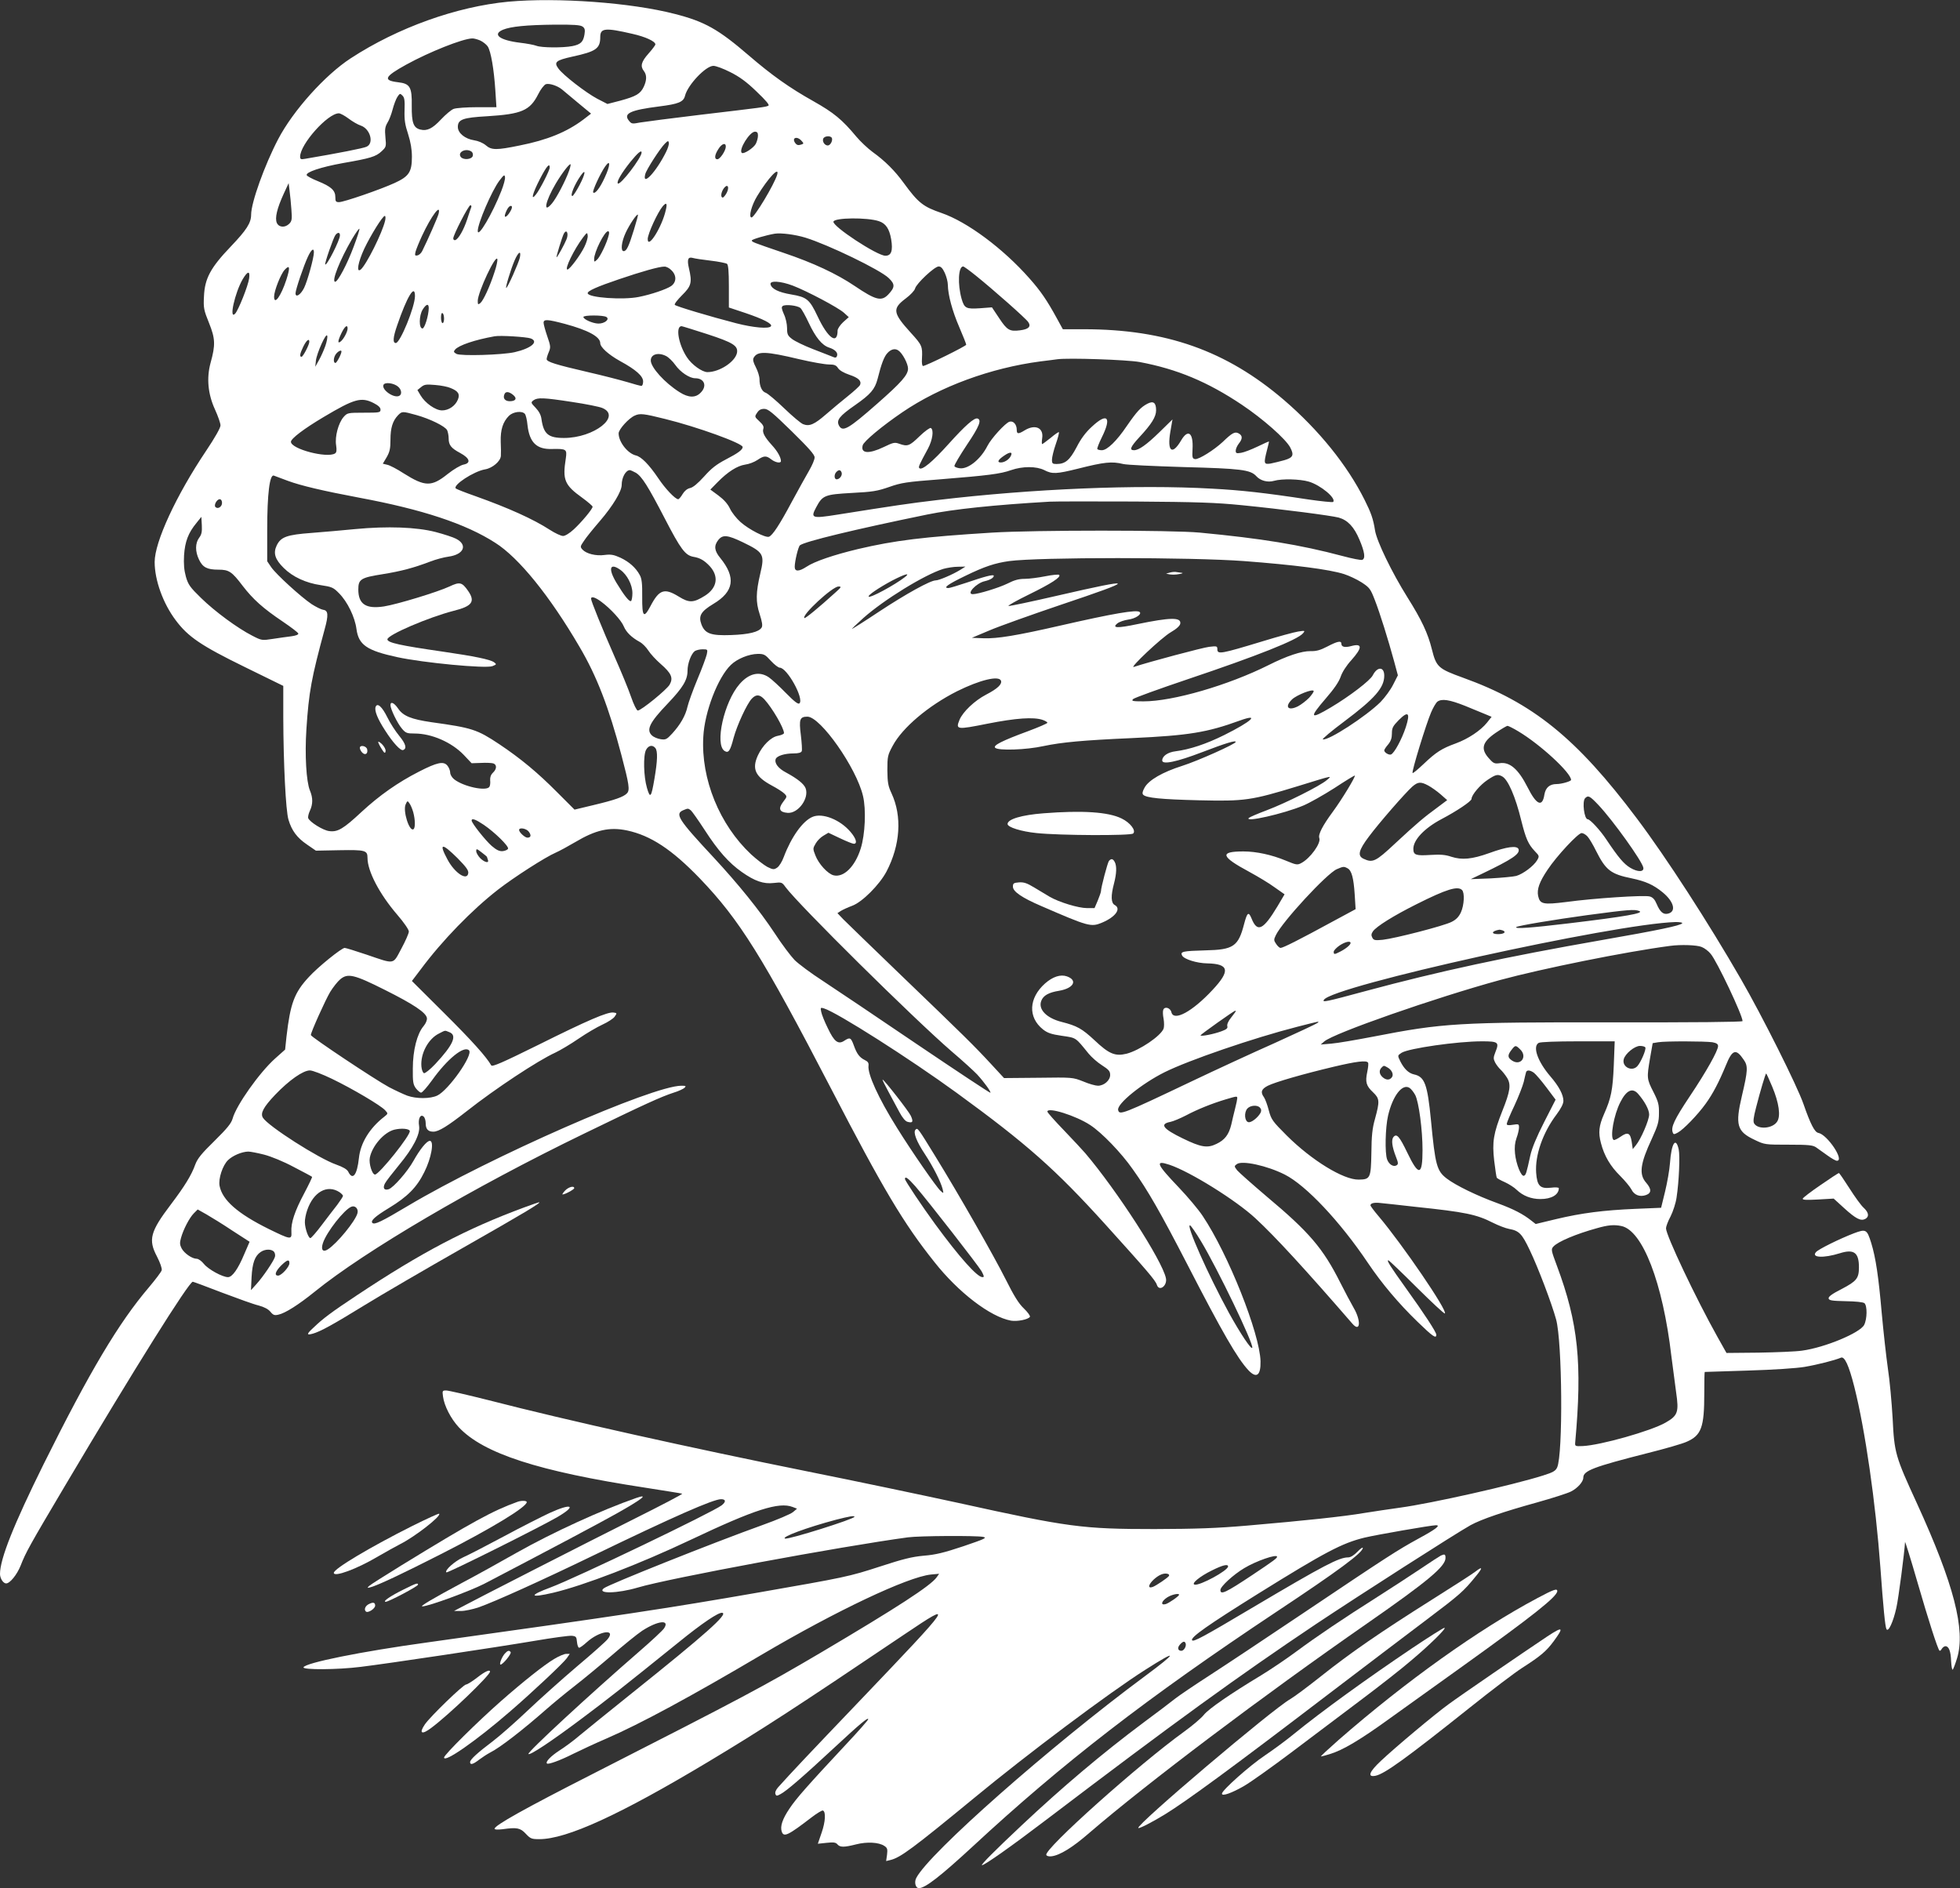 <?xml version="1.0" standalone="no"?>
<!DOCTYPE svg PUBLIC "-//W3C//DTD SVG 20010904//EN"
 "http://www.w3.org/TR/2001/REC-SVG-20010904/DTD/svg10.dtd">
<svg version="1.0" xmlns="http://www.w3.org/2000/svg"
 width="1280pt" height="1233pt" viewBox="0 0 1280 1233"
 preserveAspectRatio="xMidYMid meet">
<rect x="0" y="0" width="1280" height="1233" fill="#333333" stroke="none"/>
<g transform="translate(0,1233) scale(0.1,-0.1)"
fill="#ffffff" stroke="none">
<path d="M3320 12319 c-338 -32 -722 -169 -1030 -370 -166 -108 -375 -340
-473 -527 -89 -170 -177 -415 -177 -494 0 -54 -30 -100 -133 -208 -132 -138
-170 -208 -175 -326 -4 -75 -1 -89 33 -173 41 -102 43 -143 10 -261 -27 -100
-17 -204 29 -304 20 -44 36 -90 36 -104 0 -16 -37 -81 -94 -166 -196 -292
-336 -595 -336 -726 0 -119 55 -271 138 -381 80 -107 165 -165 447 -303 l255
-125 0 -208 c1 -298 16 -608 34 -666 21 -71 56 -118 121 -162 l58 -40 154 3
c169 3 183 -1 183 -50 0 -87 78 -236 194 -371 45 -52 76 -98 76 -110 0 -12
-22 -62 -49 -112 -57 -106 -39 -103 -227 -39 -71 24 -136 44 -143 44 -20 0
-174 -124 -234 -190 -95 -102 -121 -173 -146 -389 l-9 -85 -65 -58 c-103 -92
-255 -307 -278 -393 -9 -31 -35 -63 -118 -145 -85 -83 -111 -115 -126 -155
-24 -68 -69 -141 -159 -260 -135 -178 -149 -230 -91 -340 21 -41 34 -78 31
-90 -3 -11 -41 -61 -84 -112 -196 -230 -386 -548 -688 -1156 -194 -392 -284
-617 -284 -715 0 -29 21 -62 40 -62 25 0 71 57 95 117 34 87 58 130 288 518
453 764 811 1335 836 1335 4 0 90 -32 191 -71 101 -38 208 -77 239 -84 37 -10
63 -24 77 -41 18 -22 27 -25 52 -19 44 9 132 65 236 149 331 268 1036 682
1760 1033 395 192 503 241 586 268 30 9 62 24 70 31 12 12 10 14 -20 14 -189
0 -1252 -467 -1785 -784 -176 -105 -219 -125 -233 -112 -14 14 18 43 107 97
122 74 183 135 232 235 46 91 66 204 36 204 -20 0 -64 -54 -107 -131 -39 -70
-131 -175 -162 -185 -29 -9 -40 7 -24 38 7 14 49 68 91 119 93 112 140 203
132 256 -8 46 8 80 29 62 8 -6 14 -26 14 -43 0 -39 15 -56 50 -56 35 0 93 36
217 133 189 149 467 332 579 383 32 15 101 56 152 91 51 35 121 76 156 92 35
16 71 39 80 52 16 23 16 24 -8 27 -38 5 -167 -50 -490 -211 -237 -117 -301
-145 -308 -134 -31 55 -125 160 -307 341 l-211 210 57 75 c141 190 336 390
506 522 103 80 310 213 376 241 25 11 82 42 126 68 136 81 225 101 340 77 154
-33 292 -123 476 -314 258 -269 408 -508 857 -1373 338 -652 472 -878 674
-1131 157 -199 365 -358 500 -383 40 -7 113 7 124 25 3 6 -14 30 -39 54 -34
32 -65 82 -120 192 -78 155 -304 551 -458 801 -115 187 -116 189 -130 175 -17
-17 6 -77 62 -161 52 -79 103 -179 115 -227 7 -30 7 -30 -14 -11 -27 24 -187
255 -284 411 -121 193 -194 353 -186 407 2 16 -4 26 -23 35 -35 17 -53 40 -73
96 -19 52 -25 55 -62 31 -40 -27 -66 -7 -108 82 -21 42 -40 90 -43 107 -6 27
-4 29 18 22 87 -27 561 -329 866 -551 460 -335 647 -501 971 -859 271 -300
328 -366 337 -395 15 -47 70 -6 59 44 -25 116 -319 571 -527 816 -16 19 -79
86 -138 148 -60 62 -109 117 -109 123 0 32 186 -26 280 -88 75 -49 202 -180
278 -289 98 -137 181 -282 355 -619 230 -447 328 -616 400 -693 53 -56 81 -34
79 59 -5 182 -211 700 -378 949 -27 41 -97 124 -155 185 -147 154 -159 181
-62 149 135 -45 435 -232 562 -350 130 -120 327 -335 633 -688 52 -60 58 19 8
104 -17 30 -57 104 -87 164 -113 225 -203 330 -480 562 -94 80 -181 157 -193
171 -20 26 -21 28 -3 41 34 26 198 -10 313 -68 139 -70 362 -307 544 -578 91
-135 200 -264 324 -384 99 -96 122 -112 122 -84 0 17 -77 135 -200 306 -101
141 -126 180 -113 180 4 0 88 -80 185 -177 98 -97 180 -174 184 -170 18 18
-276 449 -433 635 -29 34 -53 66 -53 71 0 14 25 20 66 15 22 -2 125 -13 229
-25 324 -34 397 -49 505 -104 36 -18 83 -36 105 -40 66 -12 84 -31 135 -138
56 -117 144 -350 172 -452 41 -146 46 -884 7 -968 -10 -22 -27 -32 -91 -52
-198 -63 -733 -183 -933 -210 -66 -9 -172 -25 -235 -35 -134 -23 -389 -50
-760 -82 -209 -18 -338 -22 -610 -23 -472 0 -562 12 -1278 170 -235 51 -677
144 -982 205 -765 154 -1571 333 -2087 466 -139 35 -265 64 -279 64 -25 0 -26
-2 -21 -39 8 -61 51 -145 103 -201 160 -171 519 -288 1219 -395 127 -20 235
-37 240 -39 6 -2 -138 -77 -320 -168 -278 -139 -1040 -528 -1140 -582 l-30
-16 46 0 c25 0 77 11 115 24 101 35 407 173 754 341 517 250 778 365 829 365
32 0 33 -17 4 -40 -58 -45 -951 -474 -1117 -536 -146 -54 -138 -71 16 -35 199
47 561 186 899 346 418 198 576 249 666 214 l28 -11 -26 -22 c-15 -13 -105
-51 -200 -85 -321 -115 -1007 -389 -1036 -413 -46 -37 90 -34 222 5 200 60
1328 269 1765 328 76 10 443 12 490 3 28 -6 13 -13 -128 -61 -126 -42 -182
-56 -259 -62 -78 -7 -137 -22 -284 -70 -206 -67 -227 -71 -794 -170 -591 -103
-914 -152 -2162 -326 -437 -60 -801 -134 -811 -163 -5 -17 222 -16 373 3 174
21 888 128 1136 170 117 20 227 35 244 33 27 -3 30 -7 33 -40 2 -21 8 -38 14
-38 6 0 28 16 50 36 82 74 192 90 137 21 -11 -15 -102 -96 -202 -180 -100 -85
-245 -215 -323 -289 -78 -74 -179 -163 -225 -198 -102 -77 -149 -120 -149
-137 0 -20 19 -15 59 16 20 15 52 36 71 46 66 33 213 147 370 285 41 36 122
103 180 148 58 45 168 136 245 202 76 66 166 139 199 161 102 66 182 75 143
16 -9 -14 -82 -82 -164 -153 -324 -281 -732 -658 -722 -668 10 -10 149 82 349
232 180 135 253 192 630 496 155 126 263 199 287 194 40 -7 -112 -142 -582
-518 -154 -123 -311 -251 -350 -283 -38 -33 -98 -77 -133 -99 -55 -36 -91 -73
-80 -84 9 -8 88 21 171 63 49 24 145 69 215 99 222 96 553 275 1017 549 485
286 952 507 1104 523 l54 5 -16 -23 c-39 -55 -256 -196 -760 -494 -370 -218
-505 -290 -1492 -793 -438 -223 -635 -333 -635 -355 0 -6 18 -7 53 -3 92 13
115 9 151 -30 30 -32 38 -35 88 -35 179 0 526 159 1103 505 348 209 558 345
1284 834 330 222 322 210 -293 -434 -348 -364 -446 -468 -535 -567 -14 -16
-21 -33 -17 -43 5 -14 9 -14 33 -1 38 19 152 118 351 303 170 158 222 201 222
186 0 -5 -64 -78 -142 -161 -255 -273 -328 -356 -372 -422 -46 -68 -62 -116
-51 -150 13 -40 41 -26 196 93 34 26 67 46 73 44 20 -7 17 -72 -8 -144 l-25
-73 57 6 c46 5 60 3 71 -10 17 -20 43 -20 122 0 71 18 148 14 184 -10 20 -13
22 -21 18 -57 l-6 -42 29 7 c65 16 148 78 541 401 352 291 889 693 1124 842
213 136 212 117 -3 -42 -620 -459 -1410 -1156 -1494 -1318 -15 -28 -5 -67 17
-67 41 0 142 79 349 270 590 547 1140 972 1985 1534 407 270 565 387 565 418
0 6 -16 -5 -35 -25 -22 -23 -45 -37 -60 -37 -60 0 -156 -50 -622 -326 -328
-195 -390 -228 -398 -215 -11 19 103 99 430 303 439 273 549 331 696 367 80
19 436 81 467 81 32 0 -1 -26 -112 -86 -142 -78 -198 -114 -758 -490 -238
-160 -512 -342 -608 -404 -96 -62 -197 -130 -225 -152 -27 -22 -120 -92 -205
-155 -272 -203 -532 -423 -796 -671 -180 -169 -272 -262 -261 -262 17 0 189
121 419 296 837 636 1254 938 1763 1279 293 195 905 587 1008 645 71 39 218
89 435 149 100 28 200 60 221 71 44 22 81 64 81 91 0 45 66 70 420 160 112 28
227 61 255 74 96 42 115 94 115 315 0 77 1 140 3 141 1 0 128 4 282 9 167 5
316 15 370 24 83 14 197 43 237 60 24 11 52 -49 88 -191 71 -282 139 -755 170
-1178 19 -262 31 -389 40 -404 12 -21 44 48 64 138 14 59 54 368 57 431 0 8
36 -106 79 -255 75 -259 134 -442 146 -454 3 -3 10 2 15 12 6 9 16 17 24 17
22 0 35 -33 37 -98 2 -33 6 -58 10 -55 4 2 17 36 29 75 56 185 -21 483 -261
1008 -143 311 -149 332 -160 559 -6 102 -19 248 -31 325 -11 78 -29 239 -40
360 -21 240 -39 362 -69 460 -28 89 -34 92 -114 62 -91 -35 -232 -104 -247
-123 -31 -36 50 -40 156 -7 92 29 125 5 125 -91 0 -73 -15 -91 -112 -142 -63
-32 -88 -50 -86 -62 3 -13 20 -16 111 -18 67 -1 114 -6 123 -13 19 -17 18
-103 -2 -142 -27 -52 -257 -148 -406 -168 -40 -6 -167 -11 -283 -13 l-210 -2
-59 105 c-141 252 -336 663 -336 709 0 11 13 47 30 78 16 32 34 87 39 123 16
104 23 272 14 314 -19 86 -48 40 -57 -89 -3 -44 -18 -128 -32 -186 l-26 -106
-167 -7 c-210 -9 -351 -27 -519 -67 l-133 -32 -27 21 c-55 44 -117 76 -220
114 -138 50 -275 117 -334 162 -65 50 -75 87 -103 381 -23 236 -41 284 -111
299 -35 8 -63 35 -88 83 -20 41 -20 40 7 58 45 29 364 75 525 75 107 0 114 -6
88 -70 -14 -36 -14 -44 -2 -68 8 -15 24 -36 35 -46 12 -11 31 -35 43 -54 27
-44 21 -87 -31 -217 -58 -147 -67 -202 -53 -325 7 -56 14 -106 17 -111 3 -4
27 -18 53 -29 26 -12 61 -34 77 -50 41 -39 94 -60 155 -60 72 0 120 28 120 71
0 5 -22 7 -52 3 -70 -8 -90 12 -96 98 -8 113 43 261 133 380 29 39 45 70 45
89 0 40 -29 95 -85 160 -84 98 -118 196 -76 219 12 6 113 10 258 10 l238 0 -6
-157 c-7 -162 -17 -213 -64 -319 -33 -75 -38 -120 -20 -188 22 -85 62 -152
126 -215 31 -31 64 -71 73 -88 18 -37 55 -51 95 -37 37 13 37 39 2 80 -49 55
-40 124 37 289 39 86 46 109 46 165 1 56 -4 76 -36 139 -44 86 -44 92 -22 222
l17 97 36 6 c47 8 306 7 354 0 27 -5 37 -12 37 -25 0 -30 -76 -166 -186 -330
-100 -150 -123 -200 -110 -234 5 -14 9 -14 33 -1 36 19 129 115 181 187 48 66
88 143 133 252 42 104 66 112 117 36 28 -40 27 -69 -12 -234 -45 -191 -33
-234 82 -288 66 -32 69 -32 223 -32 131 0 159 -3 180 -18 13 -9 46 -33 73 -52
26 -19 54 -35 62 -35 52 0 -62 171 -121 182 -24 4 -51 56 -97 188 -41 119
-270 576 -408 815 -212 368 -488 795 -680 1050 -395 526 -679 755 -1137 920
-160 58 -173 69 -202 185 -26 105 -67 192 -160 340 -102 163 -199 364 -211
435 -12 77 -26 116 -68 200 -114 228 -299 457 -527 653 -376 322 -772 462
-1306 462 l-138 0 -40 73 c-63 115 -105 177 -178 259 -173 196 -406 369 -574
427 -120 41 -152 66 -247 196 -58 80 -123 145 -204 203 -31 23 -78 67 -105 99
-93 112 -148 157 -279 231 -159 89 -274 171 -424 300 -200 172 -288 221 -483
271 -285 74 -767 109 -1087 80z m485 -163 c14 -10 17 -21 12 -51 -8 -49 -25
-65 -79 -76 -62 -12 -202 -11 -235 2 -15 6 -64 15 -107 20 -132 16 -184 54
-111 85 52 21 152 31 336 33 124 1 170 -2 184 -13z m325 -47 c85 -19 150 -49
150 -69 0 -5 -20 -32 -45 -60 -47 -53 -55 -82 -30 -114 20 -26 19 -60 -1 -103
-22 -46 -50 -62 -152 -90 l-85 -22 -68 35 c-73 39 -221 153 -252 196 -31 42
-18 54 90 78 157 34 183 53 183 129 0 58 33 61 210 20z m-995 -43 c18 -8 41
-26 50 -39 21 -32 41 -150 50 -289 l7 -108 -125 0 c-69 0 -138 -5 -154 -11
-15 -5 -53 -37 -83 -69 -56 -60 -91 -77 -135 -66 -45 11 -57 45 -56 154 2 124
-11 146 -90 155 -100 12 -89 36 54 115 151 83 367 169 430 171 10 1 33 -5 52
-13z m1634 -207 c60 -30 106 -63 172 -127 62 -59 86 -88 77 -92 -16 -9 -35
-11 -448 -60 -184 -22 -360 -45 -390 -50 -51 -10 -56 -9 -72 11 -40 48 8 70
197 94 127 16 159 29 169 71 18 70 135 194 185 194 16 0 65 -18 110 -41z
m-1099 -113 c8 -7 54 -45 103 -86 l87 -72 -52 -40 c-107 -80 -233 -132 -414
-168 -151 -31 -184 -31 -221 1 -19 16 -50 29 -77 33 -59 9 -106 47 -106 87 0
49 32 61 193 70 224 14 278 37 332 144 15 31 38 60 49 65 22 8 77 -10 106 -34z
m-1028 -136 c-2 -62 3 -95 23 -155 17 -54 25 -100 25 -149 0 -99 -19 -128
-113 -171 -94 -43 -332 -125 -363 -125 -21 0 -24 5 -24 33 0 44 -28 69 -114
104 -38 15 -71 33 -73 39 -7 20 93 53 236 79 179 31 216 42 253 77 30 28 31
31 25 92 -5 51 -2 68 13 94 11 17 26 56 34 87 8 31 22 68 31 82 16 24 18 24
33 9 14 -13 16 -33 14 -96z m-366 -54 c25 -19 61 -40 80 -46 62 -21 88 -116
38 -138 -20 -10 -183 -42 -401 -79 -28 -5 -33 -3 -33 14 0 81 180 283 253 283
10 0 39 -16 63 -34z m2674 -111 c0 -15 -6 -38 -14 -54 -15 -28 -80 -70 -92
-59 -21 21 52 138 86 138 15 0 20 -7 20 -25z m483 -17 c6 -18 -11 -48 -27 -48
-20 0 -37 25 -30 44 7 19 50 22 57 4z m-199 -17 c17 -18 16 -20 -5 -26 -16 -5
-26 -2 -35 10 -26 35 10 49 40 16z m-884 -73 c-65 -131 -158 -230 -136 -145 7
29 96 167 128 199 20 20 23 20 26 6 2 -9 -6 -36 -18 -60z m390 35 c0 -27 -38
-83 -55 -83 -21 0 -19 27 6 66 22 36 49 45 49 17z m-1662 -32 c8 -5 12 -17 10
-27 -4 -25 -59 -31 -78 -10 -25 31 30 61 68 37z m1112 -7 c0 -34 -140 -217
-155 -202 -10 10 23 67 82 141 48 59 73 80 73 61z m-241 -164 c-31 -68 -63
-109 -75 -97 -8 7 47 126 78 170 36 51 35 8 -3 -73z m-233 44 c-22 -63 -82
-178 -111 -212 -61 -73 -45 12 25 130 41 69 90 132 96 125 2 -2 -2 -22 -10
-43z m-126 22 c0 -18 -64 -144 -90 -176 -36 -46 -23 6 26 101 43 83 64 108 64
75z m194 -116 c-20 -38 -41 -70 -46 -70 -17 0 14 76 55 134 36 51 30 10 -9
-64z m1291 68 c-19 -63 -148 -278 -167 -278 -21 0 0 80 37 140 72 119 148 199
130 138z m-1801 -105 c-58 -148 -154 -311 -154 -261 0 49 91 261 141 328 30
39 34 42 37 23 2 -12 -9 -52 -24 -90z m-1371 -121 c5 -64 3 -76 -14 -93 -27
-27 -67 -25 -81 5 -14 32 1 95 45 191 l32 69 6 -49 c4 -28 9 -83 12 -123z
m2843 109 c-9 -17 -21 -31 -26 -31 -15 0 -12 33 6 59 24 34 40 12 20 -28z
m-398 -113 c-24 -109 -118 -259 -118 -189 0 34 65 175 98 214 24 28 31 20 20
-25z m-1270 20 c-3 -7 -15 -43 -27 -80 -23 -70 -57 -129 -78 -136 -7 -2 -13 3
-13 11 0 23 100 217 112 217 5 0 8 -6 6 -12z m255 -28 c-23 -40 -46 -49 -32
-12 13 35 29 53 40 46 5 -3 2 -18 -8 -34z m-469 -17 c-6 -23 -70 -169 -107
-243 -7 -14 -21 -26 -31 -28 -16 -3 -18 0 -12 25 4 15 23 62 42 103 61 131
126 217 108 143z m1276 -103 c-34 -110 -48 -140 -67 -140 -21 0 -15 60 13 120
25 54 73 125 80 118 2 -2 -10 -46 -26 -98z m-1625 59 c-18 -79 -122 -287 -159
-319 -31 -25 -18 48 23 136 43 90 120 214 134 214 5 0 6 -14 2 -31z m3224 -3
c46 -15 69 -50 81 -119 12 -75 1 -107 -38 -107 -54 0 -349 194 -339 223 8 26
220 28 296 3z m-3429 -166 c-43 -116 -104 -230 -121 -230 -26 0 30 142 110
279 24 40 45 70 48 67 3 -3 -14 -55 -37 -116z m1390 48 c-14 -35 -60 -118 -65
-118 -5 0 36 132 47 154 18 33 33 2 18 -36z m275 25 c-11 -48 -56 -141 -76
-159 -18 -16 -19 -16 -19 4 0 46 68 182 91 182 7 0 9 -10 4 -27z m-1755 0 c0
-31 -86 -200 -96 -190 -6 5 54 177 67 193 16 19 29 17 29 -3z m1596 -76 c-27
-55 -95 -146 -110 -147 -22 -1 43 132 102 210 26 33 27 34 30 12 2 -13 -8 -47
-22 -75z m1444 61 c149 -46 489 -210 544 -264 42 -40 41 -60 -2 -106 -45 -48
-82 -39 -221 55 -117 79 -271 151 -461 215 -208 71 -210 72 -210 82 0 7 95 35
150 44 41 6 131 -5 200 -26z m-3210 -96 c0 -35 -42 -187 -64 -232 -23 -46 -56
-66 -56 -35 0 23 54 182 81 239 22 47 39 60 39 28z m1345 -34 c-8 -35 -80
-198 -89 -198 -7 0 29 119 54 178 25 58 45 70 35 20z m-166 -96 c-30 -93 -72
-184 -92 -201 -15 -12 -17 -10 -17 14 0 56 120 312 128 272 2 -9 -6 -48 -19
-85z m1411 76 c52 -6 101 -16 108 -21 8 -7 12 -49 12 -147 l0 -138 108 -36
c115 -39 177 -70 167 -86 -12 -19 -114 -10 -227 19 -170 44 -391 110 -401 120
-5 5 17 33 47 63 61 60 67 83 45 177 -13 56 -6 75 24 67 12 -4 65 -12 117 -18z
m-2770 -125 c-35 -107 -80 -169 -80 -110 0 37 43 147 69 175 34 37 37 16 11
-65z m2515 62 c35 -34 33 -78 -2 -103 -31 -21 -130 -55 -211 -71 -103 -21
-331 -5 -334 24 -2 15 61 43 206 92 147 50 260 82 294 82 13 1 34 -10 47 -24z
m1785 -17 c11 -24 20 -59 20 -78 1 -66 29 -171 75 -277 25 -58 45 -109 45
-114 0 -9 -264 -139 -282 -139 -6 0 -9 21 -7 48 4 80 1 88 -72 168 -119 131
-123 158 -34 225 31 23 58 52 61 65 8 32 127 144 154 144 15 0 26 -12 40 -42z
m203 -18 c113 -91 325 -278 342 -303 20 -29 3 -47 -53 -54 -68 -9 -85 1 -136
78 l-48 72 -79 -6 c-90 -6 -101 0 -119 61 -27 95 -22 212 10 212 5 0 42 -27
83 -60z m-4746 -18 c-6 -47 -71 -210 -92 -231 -41 -41 -1 137 49 224 33 56 50
59 43 7z m3550 -47 c94 -36 296 -143 334 -177 l32 -29 -37 -33 c-20 -19 -36
-43 -36 -54 0 -96 -63 -52 -131 93 -52 110 -70 125 -171 142 -84 14 -130 37
-136 67 -5 25 65 21 145 -9z m-2467 -68 c0 -71 -97 -307 -125 -307 -21 0 -19
36 9 116 64 187 116 273 116 191z m90 -79 c-1 -50 -27 -133 -41 -133 -24 0
-23 84 1 123 23 37 40 42 40 10z m2427 1 c9 -8 33 -51 54 -96 45 -96 87 -148
134 -163 40 -13 59 -34 51 -55 -4 -11 -11 -13 -28 -5 -13 5 -70 28 -128 50
-57 22 -119 52 -137 66 -29 22 -33 31 -33 72 0 26 -9 67 -21 91 -15 35 -17 46
-7 53 18 12 95 3 115 -13z m-2327 -70 c0 -16 -4 -29 -10 -29 -5 0 -10 16 -10
36 0 21 4 33 10 29 6 -3 10 -19 10 -36z m1060 11 c24 -15 -12 -44 -53 -43 -37
1 -97 28 -97 43 0 13 130 13 150 0z m-271 -45 c152 -41 231 -84 231 -126 0
-26 53 -74 128 -116 105 -57 152 -99 152 -134 0 -16 -5 -29 -11 -29 -6 0 -48
11 -93 25 -44 13 -160 43 -256 65 -211 49 -270 67 -270 85 0 7 6 28 14 46 13
31 12 40 -10 103 -13 38 -24 78 -24 88 0 25 25 23 139 -7z m-1419 -30 c0 -21
-25 -68 -44 -84 -23 -19 -21 2 5 56 21 43 39 56 39 28z m2346 -36 c172 -56
205 -77 197 -123 -12 -59 -115 -126 -193 -126 -35 0 -103 49 -134 97 -55 83
-76 203 -35 203 4 0 78 -23 165 -51z m-2491 -77 c-9 -26 -27 -67 -41 -92 l-25
-45 4 40 c6 50 68 188 74 162 3 -9 -3 -39 -12 -65z m1341 48 c55 -21 3 -65
-106 -90 -81 -18 -351 -26 -379 -11 -19 11 -20 15 -9 28 23 28 129 64 258 87
37 7 208 -4 236 -14z m-1446 -22 c0 -19 -41 -98 -51 -98 -14 0 -11 20 12 67
20 41 39 56 39 31z m3846 -56 c27 -17 64 -87 64 -119 0 -41 -43 -90 -200 -228
-191 -168 -227 -188 -251 -144 -18 35 2 62 106 134 100 70 128 102 146 170 25
100 43 147 65 170 23 25 49 31 70 17z m-3636 -7 c0 -17 -31 -75 -39 -75 -17 0
-13 41 6 62 15 17 33 24 33 13z m2991 -51 c81 -19 167 -34 192 -34 36 0 48 -5
60 -24 10 -15 38 -31 73 -43 60 -20 81 -40 71 -66 -3 -8 -39 -41 -79 -73 -40
-32 -105 -86 -144 -120 -76 -66 -108 -80 -149 -64 -14 5 -70 52 -124 104 -54
52 -108 97 -120 101 -25 8 -41 42 -41 89 0 18 -11 53 -24 78 -17 33 -21 49
-14 62 25 44 77 43 299 -10z m-871 21 c16 -8 43 -34 60 -58 33 -47 93 -87 130
-87 60 0 80 -51 35 -95 -33 -34 -79 -33 -137 4 -97 61 -188 162 -188 207 0 41
49 55 100 29z m3092 -39 c245 -46 444 -129 668 -279 139 -93 287 -224 316
-279 26 -50 19 -66 -38 -83 -29 -8 -70 -18 -90 -22 -45 -7 -46 0 -24 87 8 30
14 56 13 57 -1 1 -35 -14 -74 -33 -40 -19 -88 -38 -108 -41 -30 -5 -35 -3 -35
14 0 11 9 32 20 46 26 32 25 53 -1 67 -24 13 -42 4 -104 -56 -57 -53 -156
-115 -180 -112 -18 3 -20 9 -17 65 6 107 -29 134 -74 58 -59 -101 -93 -74 -71
55 l14 81 -86 -84 c-83 -81 -134 -117 -165 -117 -32 0 -24 21 32 82 83 89 112
136 112 179 0 49 -17 63 -56 43 -44 -23 -69 -50 -134 -144 -68 -101 -130 -160
-164 -160 -14 0 -27 3 -30 8 -2 4 11 39 30 77 65 131 36 163 -64 70 -42 -38
-73 -80 -101 -135 -45 -85 -74 -110 -131 -110 -26 0 -30 3 -30 28 0 16 11 62
25 102 14 40 23 75 20 78 -2 2 -26 -14 -53 -37 -28 -22 -53 -41 -56 -41 -3 0
-3 17 0 38 11 68 -45 94 -114 52 -42 -26 -52 -25 -52 3 0 36 -23 61 -48 53
-27 -9 -118 -108 -143 -157 -44 -87 -125 -153 -180 -147 -18 2 -34 8 -36 14
-2 7 35 69 82 140 81 120 97 162 69 171 -21 7 -80 -45 -189 -166 -105 -117
-175 -175 -191 -158 -8 7 -1 22 56 127 30 56 40 123 19 135 -5 4 -39 -20 -74
-54 -66 -64 -78 -68 -132 -49 -30 11 -39 9 -101 -21 -98 -47 -153 -43 -138 11
7 26 124 124 259 216 247 168 576 289 902 332 44 5 94 12 110 14 72 10 454 -3
537 -18z m-4841 -162 c23 -21 25 -52 4 -60 -36 -14 -113 41 -101 72 8 21 69
13 97 -12z m342 -8 c50 -20 62 -40 47 -76 -17 -41 -60 -70 -103 -70 -43 0
-111 48 -141 99 l-20 34 25 20 c21 17 33 18 92 13 38 -3 83 -12 100 -20z m407
-44 c29 -23 19 -42 -21 -42 -31 0 -46 19 -35 45 7 20 29 19 56 -3z m387 -47
c88 -13 177 -31 196 -39 128 -53 -53 -196 -250 -196 -103 0 -133 26 -147 124
-3 26 -17 51 -38 73 -32 33 -32 35 -14 49 27 19 65 18 253 -11z m-1297 -7 c31
-16 45 -29 45 -43 0 -19 -7 -20 -108 -20 -106 0 -109 -1 -133 -28 -34 -39 -58
-128 -49 -184 5 -33 3 -48 -7 -54 -52 -33 -288 29 -288 76 0 21 86 86 214 162
200 119 245 132 326 91z m2731 -185 c111 -109 149 -152 149 -170 0 -14 -16
-52 -36 -86 -20 -34 -70 -125 -112 -202 -81 -152 -126 -220 -150 -230 -23 -8
-131 47 -186 96 -26 23 -57 62 -69 88 -14 30 -40 59 -75 85 l-53 39 48 49 c66
67 127 106 179 114 25 3 61 17 80 30 43 29 58 30 91 4 27 -21 63 -27 63 -11 0
24 -23 65 -58 103 -49 54 -65 84 -57 108 5 14 -3 28 -26 49 -31 29 -32 30 -15
55 12 19 25 26 47 26 25 0 53 -23 180 -147z m-2453 107 c90 -25 188 -73 202
-99 5 -11 10 -35 10 -53 0 -44 15 -64 75 -96 63 -34 73 -66 22 -76 -19 -4 -64
-30 -103 -61 -106 -85 -148 -84 -288 4 -43 28 -91 53 -107 56 l-29 7 25 42
c20 35 25 56 25 115 0 76 14 122 49 159 27 27 28 27 119 2z m710 7 c6 -7 14
-40 17 -74 13 -113 60 -158 159 -155 95 2 100 -1 91 -62 -22 -140 -9 -173 108
-257 37 -27 67 -53 67 -58 0 -15 -73 -102 -123 -148 -27 -25 -56 -43 -70 -43
-13 0 -52 18 -86 40 -108 70 -270 143 -486 220 -66 23 -124 46 -128 50 -23 21
118 113 191 125 48 8 101 53 103 88 1 12 1 54 -1 93 -2 78 14 129 54 169 28
27 86 34 104 12z m916 -33 c211 -52 506 -159 506 -183 0 -18 -30 -40 -111 -82
-61 -32 -94 -58 -141 -111 -42 -46 -72 -71 -91 -75 -19 -4 -36 -18 -49 -39
-11 -19 -24 -34 -29 -34 -19 0 -84 68 -130 137 -61 90 -111 141 -147 149 -53
13 -112 88 -112 144 0 26 66 99 105 116 34 16 59 13 199 -22z m2256 -244 c-12
-22 -41 -40 -64 -40 -27 0 -18 18 21 44 40 28 59 26 43 -4z m735 -50 c22 -6
200 -14 395 -20 374 -10 436 -17 475 -60 26 -29 74 -42 115 -30 51 15 169 12
227 -5 78 -23 182 -110 159 -133 -4 -3 -76 4 -159 16 -288 44 -443 61 -632 71
-491 28 -1175 -1 -1790 -74 -194 -23 -279 -36 -658 -96 -165 -26 -175 -23
-137 48 42 79 56 84 233 94 136 7 166 12 244 39 80 28 111 33 333 50 310 25
393 35 463 60 75 26 165 26 217 0 52 -27 80 -25 218 9 174 44 223 49 297 31z
m-3183 -57 c40 -24 80 -88 189 -298 105 -203 134 -241 187 -251 44 -7 72 -24
107 -61 61 -67 49 -142 -31 -193 -75 -47 -103 -48 -171 -6 -94 58 -128 47
-185 -62 -44 -83 -55 -71 -54 61 1 87 -3 119 -16 142 -26 48 -69 86 -126 113
-44 20 -63 23 -103 18 -57 -8 -120 8 -145 35 -16 18 -15 21 9 56 13 21 61 80
105 131 85 99 142 194 142 235 0 49 26 96 53 97 5 0 22 -8 39 -17z m1344 2 c7
-18 -12 -45 -32 -45 -17 0 -18 32 -2 48 16 16 27 15 34 -3z m-3616 -55 c84
-31 227 -65 466 -110 413 -77 695 -170 889 -295 153 -97 355 -346 549 -678
113 -191 193 -399 274 -707 51 -193 56 -229 37 -250 -22 -24 -79 -44 -222 -78
l-121 -29 -114 114 c-127 128 -238 220 -377 313 -146 97 -177 107 -444 144
-130 19 -184 40 -217 89 -26 38 -50 49 -50 22 0 -25 45 -118 74 -152 25 -30
33 -33 84 -33 111 0 241 -57 320 -139 l52 -55 61 2 c34 2 70 0 80 -3 25 -8 24
-37 -2 -61 -13 -12 -19 -28 -18 -49 2 -17 0 -36 -5 -43 -19 -31 -169 1 -230
49 -15 12 -26 31 -26 44 0 12 -8 33 -18 45 -25 31 -67 22 -186 -39 -137 -70
-257 -154 -375 -263 -119 -111 -156 -133 -212 -125 -40 5 -126 59 -136 84 -3
8 2 30 11 49 20 43 20 84 0 132 -24 58 -34 233 -23 400 16 245 33 335 119 652
26 94 24 124 -10 128 -13 2 -47 19 -75 37 -70 47 -230 193 -263 240 l-27 40 0
205 c0 234 16 366 44 354 9 -3 50 -19 91 -34z m-430 -144 c0 -25 -27 -43 -43
-27 -12 12 9 51 28 51 9 0 15 -10 15 -24z m6660 -15 c263 -26 584 -68 633 -81
59 -17 100 -61 135 -144 35 -82 40 -124 18 -132 -8 -3 -65 8 -128 25 -278 74
-532 115 -933 153 -185 17 -1076 17 -1355 0 -451 -28 -636 -51 -875 -107 -159
-38 -286 -81 -338 -116 -49 -32 -77 -33 -77 -1 0 37 23 132 34 141 31 25 358
104 831 201 171 35 438 63 800 84 33 2 283 2 555 1 412 -3 529 -7 700 -24z
m-6809 -212 c-27 -36 -27 -91 -1 -144 24 -50 53 -65 126 -65 69 0 88 -12 159
-106 68 -88 132 -146 263 -234 53 -36 98 -70 100 -77 2 -7 -15 -14 -45 -18
-26 -3 -81 -11 -121 -17 -71 -11 -73 -11 -135 21 -96 49 -244 158 -334 246
-72 70 -84 87 -99 139 -12 44 -15 82 -12 140 6 90 28 147 81 211 l32 40 3 -55
c2 -42 -1 -60 -17 -81z m3550 -30 c136 -66 144 -79 114 -205 -29 -123 -30
-186 -4 -264 17 -53 20 -76 13 -88 -18 -29 -84 -45 -199 -49 -132 -5 -171 9
-194 69 -21 56 -4 85 77 134 136 81 149 173 46 300 -39 47 -43 80 -13 118 29
36 60 33 160 -15z m3274 -123 c328 -25 556 -54 653 -85 31 -10 83 -34 114 -54
52 -34 58 -42 86 -114 34 -87 88 -261 126 -400 l25 -93 -31 -61 c-17 -34 -54
-84 -82 -113 -96 -95 -343 -255 -377 -244 -6 2 57 55 140 117 200 150 261 220
261 299 0 59 -45 61 -75 2 -17 -34 -152 -137 -273 -209 -138 -82 -145 -71 -33
59 54 62 85 108 96 140 10 30 37 73 71 110 72 81 72 111 -2 91 -40 -11 -64 -6
-64 15 0 22 -25 17 -92 -18 -46 -24 -72 -31 -110 -30 -57 1 -154 -31 -273 -91
-264 -132 -625 -237 -817 -237 -72 0 -81 2 -68 15 8 8 168 66 355 129 458 154
720 258 755 301 14 17 13 18 -32 11 -26 -4 -129 -32 -230 -63 -277 -84 -298
-88 -298 -52 0 20 -4 21 -54 15 -42 -5 -388 -97 -491 -131 -35 -12 181 192
242 227 38 22 59 42 61 56 6 42 -64 41 -282 -4 -128 -27 -167 -26 -129 5 12
10 44 21 71 25 47 6 90 35 75 49 -17 18 -172 -9 -518 -88 -288 -66 -412 -86
-501 -83 l-77 3 114 48 c63 27 273 102 468 168 501 168 496 179 -25 59 -169
-39 -311 -69 -318 -67 -6 2 54 36 134 75 147 72 211 114 197 128 -4 4 -45 0
-90 -9 -45 -9 -106 -17 -135 -17 -39 0 -68 -8 -113 -31 -55 -27 -191 -69 -226
-69 -45 0 23 73 79 85 34 8 58 22 58 35 0 11 -58 -4 -178 -45 -57 -19 -110
-35 -118 -35 -38 0 -3 25 109 79 127 62 195 84 287 97 194 26 1187 26 1535 0z
m-4074 -57 c44 -31 79 -98 79 -152 0 -25 -4 -48 -9 -52 -11 -6 -45 36 -95 119
-56 93 -44 134 25 85z m2219 -1 c-51 -31 -138 -68 -159 -68 -35 0 -194 -88
-370 -204 -96 -64 -176 -114 -177 -113 -2 1 32 33 74 71 135 120 400 283 522
321 25 7 68 14 95 14 l50 1 -35 -22z m-361 -47 c-66 -51 -226 -138 -236 -127
-8 8 68 59 150 103 86 45 127 56 86 24z m-452 -99 c-110 -100 -199 -173 -204
-168 -19 19 183 206 223 206 21 0 19 -4 -19 -38z m-1531 -61 c61 -45 132 -122
148 -162 16 -38 51 -72 104 -101 17 -9 42 -34 56 -56 14 -22 50 -61 80 -87 71
-62 84 -92 59 -136 -19 -33 -186 -169 -208 -169 -7 0 -27 40 -44 90 -17 50
-66 168 -108 263 -81 184 -153 362 -153 377 0 18 27 10 66 -19z m690 -343 c-4
-18 -31 -92 -61 -163 -30 -72 -59 -153 -65 -179 -13 -59 -47 -118 -100 -176
-36 -39 -43 -42 -76 -37 -20 3 -45 14 -55 23 -41 37 -18 85 102 210 99 104
129 154 129 214 0 47 23 109 47 128 9 6 32 12 51 12 34 0 34 -1 28 -32z m418
-43 c23 -25 49 -45 58 -45 48 0 160 -202 129 -233 -8 -8 -32 10 -89 68 -42 43
-92 89 -111 102 -62 42 -130 26 -191 -44 -101 -115 -164 -395 -98 -437 26 -16
37 1 59 86 22 81 86 221 119 256 28 29 51 28 82 -5 52 -57 127 -186 128 -220
0 -6 -18 -14 -40 -18 -45 -8 -100 -62 -131 -129 -40 -88 -16 -138 92 -196 34
-18 70 -41 81 -52 19 -19 19 -20 -8 -55 -33 -44 -24 -67 29 -71 69 -6 143 95
118 161 -11 28 -53 62 -127 102 -52 27 -78 62 -68 89 8 20 58 36 116 36 33 0
50 5 54 15 3 8 0 55 -6 105 -13 103 -7 120 43 120 85 0 320 -334 363 -518 21
-89 14 -251 -15 -343 -37 -118 -111 -191 -177 -175 -39 10 -98 75 -119 130
-17 43 -17 46 2 78 10 18 33 41 51 51 l32 19 76 -36 c42 -20 82 -36 90 -36 25
0 15 35 -22 78 -68 80 -183 125 -247 98 -64 -26 -139 -131 -188 -261 -11 -31
-31 -63 -44 -71 -21 -14 -27 -13 -64 5 -22 12 -70 49 -106 82 -206 193 -328
492 -312 767 8 163 95 388 180 470 41 40 117 71 176 72 40 0 48 -4 85 -45z
m1503 -130 c8 -23 -22 -52 -97 -91 -75 -39 -152 -112 -174 -165 -26 -64 -18
-65 182 -25 187 37 302 45 361 25 17 -6 31 -14 31 -19 0 -4 -57 -29 -127 -55
-171 -63 -229 -93 -214 -108 20 -20 203 -14 316 11 119 25 258 38 575 52 373
17 493 37 705 114 138 50 79 -5 -100 -94 -119 -59 -225 -94 -318 -106 -50 -6
-87 -31 -87 -60 0 -29 93 -10 260 54 157 60 220 79 220 67 0 -13 -248 -124
-349 -156 -129 -41 -219 -93 -246 -142 -14 -25 -17 -39 -9 -47 20 -20 115 -30
364 -36 299 -7 341 -1 645 92 233 72 227 71 190 40 -45 -39 -270 -151 -392
-197 -59 -22 -112 -45 -117 -50 -33 -32 227 27 354 80 41 17 133 69 205 115
71 47 131 83 133 82 6 -7 -85 -157 -144 -237 -67 -91 -97 -149 -88 -172 12
-33 -59 -132 -118 -163 -26 -14 -33 -12 -101 16 -91 38 -192 60 -277 60 -158
0 -148 -33 38 -133 57 -31 132 -76 167 -102 l64 -45 -46 -78 c-94 -156 -132
-174 -170 -79 -19 46 -28 39 -48 -36 -38 -148 -70 -169 -253 -173 -148 -4
-166 -8 -152 -34 13 -24 96 -50 164 -51 143 -3 152 -48 35 -173 -133 -143
-254 -208 -269 -146 -7 29 -44 40 -53 16 -4 -9 -3 -35 2 -59 4 -24 4 -53 0
-64 -18 -48 -157 -142 -242 -164 -74 -18 -114 -2 -208 87 -84 78 -115 95 -217
121 -98 25 -153 82 -132 137 13 35 48 55 116 66 95 16 124 68 52 94 -42 15
-93 -2 -143 -46 -107 -95 -113 -221 -14 -300 29 -23 54 -32 124 -42 96 -14 87
-9 174 -116 19 -23 58 -58 87 -76 45 -29 54 -39 54 -64 0 -35 -40 -70 -80 -70
-15 0 -59 12 -96 28 -69 27 -69 27 -293 24 l-224 -2 -85 92 c-110 119 -175
183 -587 579 -187 180 -357 345 -378 366 l-38 40 23 15 c13 8 46 23 73 33 66
24 178 137 224 223 91 174 103 362 33 512 -22 47 -26 69 -27 150 0 90 2 99 35
160 63 118 232 261 420 356 149 74 273 104 287 69z m2012 -112 c-19 -19 -51
-44 -72 -55 -65 -33 -90 -4 -39 45 31 29 135 70 141 55 2 -5 -12 -25 -30 -45z
m1018 -52 c54 -22 115 -47 136 -56 l38 -16 -30 -38 c-42 -52 -123 -106 -205
-136 -91 -33 -128 -57 -209 -134 -37 -35 -69 -62 -72 -59 -8 7 90 325 121 396
13 31 32 63 41 70 29 21 79 13 180 -27z m-386 -139 c-26 -79 -75 -170 -97
-179 -14 -5 -44 13 -44 27 0 5 11 22 25 38 18 22 25 42 25 72 0 37 6 48 45 88
62 62 76 48 46 -46z m735 -28 c144 -86 344 -271 344 -317 0 -9 -62 -27 -94
-27 -46 0 -72 -23 -80 -68 -13 -86 -52 -69 -110 47 -61 120 -117 168 -184 157
-30 -4 -39 -1 -63 26 -62 65 -52 110 38 172 37 25 72 46 78 46 6 0 38 -16 71
-36z m-5636 -109 c16 -20 14 -83 -6 -200 -21 -124 -28 -132 -49 -60 -22 75
-25 212 -6 248 16 30 42 35 61 12z m5530 -185 c38 -20 87 -132 125 -289 30
-119 45 -153 88 -199 30 -31 31 -33 15 -60 -22 -37 -91 -89 -136 -102 -20 -5
-95 -12 -167 -16 l-130 -5 75 36 c196 94 248 129 237 160 -10 25 -77 16 -192
-26 -112 -40 -177 -46 -246 -24 -41 14 -72 16 -139 12 -94 -6 -110 0 -110 40
0 59 73 135 182 193 101 53 198 118 198 133 0 26 57 93 106 125 51 34 65 38
94 22z m-482 -60 c20 -11 56 -36 80 -57 l43 -38 -64 -48 c-89 -65 -135 -104
-275 -234 -128 -120 -147 -129 -207 -101 -41 19 -33 55 34 144 67 90 237 285
284 327 37 32 55 34 105 7z m1111 -127 c95 -101 285 -366 293 -409 5 -29 -36
-30 -85 -1 -42 25 -77 66 -156 184 -40 61 -107 133 -122 133 -23 0 -38 117
-17 138 20 20 30 15 87 -45z m-7740 -48 c13 -49 14 -102 1 -110 -27 -17 -70
120 -51 162 11 25 13 25 25 7 8 -11 19 -37 25 -59z m1813 13 c8 -7 49 -65 90
-128 87 -135 158 -215 242 -274 85 -60 143 -80 209 -72 52 6 54 5 77 -27 88
-118 833 -855 1085 -1073 72 -61 146 -129 166 -150 46 -50 92 -114 87 -120 -3
-2 -219 141 -481 318 -262 178 -538 363 -614 413 -76 49 -159 111 -184 136
-25 26 -84 104 -130 175 -100 151 -236 319 -398 494 -234 251 -256 286 -197
310 29 12 30 12 48 -2z m-1353 -94 c72 -49 164 -139 159 -156 -3 -7 -18 -14
-34 -16 -22 -2 -40 6 -73 34 -41 36 -131 149 -131 166 0 17 27 7 79 -28z m295
-46 c17 -23 13 -38 -10 -38 -16 0 -54 35 -54 50 0 19 49 10 64 -12z m6913 -30
c12 -13 37 -55 56 -94 64 -127 96 -152 234 -180 89 -19 140 -41 201 -91 73
-60 91 -125 36 -139 -31 -8 -52 9 -75 63 -13 31 -26 44 -46 49 -36 10 -368
-12 -543 -36 -152 -19 -173 -15 -185 39 -9 44 8 92 62 172 59 89 199 239 222
239 10 0 27 -10 38 -22z m-7379 -142 c56 -57 73 -80 70 -98 -7 -53 -89 1 -136
90 -58 108 -37 110 66 8z m192 9 c0 -2 3 -10 6 -19 10 -25 -20 -19 -50 10 -14
15 -26 35 -26 46 0 17 3 17 35 -8 19 -14 35 -28 35 -29z m5620 -75 c27 -14 40
-63 47 -171 l6 -96 -154 -83 c-213 -116 -320 -170 -336 -170 -7 0 -20 12 -29
26 -16 23 -16 28 -2 57 42 88 333 403 398 431 42 18 46 19 70 6z m748 -142
c18 -18 14 -98 -7 -145 -14 -30 -31 -48 -61 -63 -50 -26 -369 -108 -450 -117
-51 -5 -59 -3 -68 14 -8 15 -7 25 4 41 22 32 136 103 284 177 197 99 270 121
298 93z m1157 -137 c36 -14 -87 -36 -463 -81 -242 -29 -352 -37 -340 -24 9 9
251 49 463 78 269 36 309 39 340 27z m281 -80 c-10 -15 -159 -46 -526 -110
-624 -109 -1067 -205 -1535 -331 -270 -73 -291 -77 -279 -59 55 90 1893 496
2297 508 27 0 46 -3 43 -8z m-1172 -47 c25 -10 8 -24 -30 -24 -49 0 -44 20 8
29 3 0 13 -2 22 -5z m-994 -82 c0 -12 -30 -37 -67 -56 -39 -20 -43 -20 -43 -1
0 8 17 26 37 40 37 25 73 33 73 17z m2293 -26 c18 -7 45 -27 59 -45 41 -48
208 -401 208 -439 0 -6 -323 -9 -847 -8 -1013 1 -1106 -4 -1568 -94 -110 -21
-231 -42 -270 -45 l-70 -6 23 20 c62 54 723 285 1147 401 277 75 821 185 1110
223 72 10 178 6 208 -7z m-8600 -280 c188 -94 270 -149 275 -184 2 -13 -7 -35
-22 -53 -42 -49 -70 -158 -70 -276 -1 -88 2 -105 20 -130 12 -15 27 -28 34
-28 8 0 39 36 71 80 100 140 209 229 242 196 29 -29 -134 -260 -207 -295 -46
-22 -137 -22 -196 -1 -24 9 -78 34 -120 56 -91 49 -510 328 -510 340 0 18 94
227 126 281 19 31 49 69 66 83 49 41 90 32 291 -69z m5557 -140 c0 -2 -14 -20
-30 -41 -19 -23 -28 -45 -25 -56 4 -13 -4 -21 -37 -33 -50 -19 -138 -36 -138
-27 1 6 219 161 227 161 1 0 3 -2 3 -4z m534 -76 c-5 -5 -131 -64 -279 -131
-149 -66 -393 -179 -542 -250 -458 -218 -473 -223 -481 -187 -8 40 153 171
303 246 159 79 578 223 867 297 157 40 144 37 132 25z m-5670 -60 c54 -20 25
-84 -92 -209 -33 -35 -66 -61 -73 -59 -8 3 -15 22 -17 44 -7 83 44 179 113
214 47 24 38 22 69 10z m6993 -112 c50 -47 5 -111 -52 -74 -30 20 -31 35 -4
70 25 32 27 32 56 4z m818 12 c7 -12 -29 -97 -52 -122 -35 -39 -102 -5 -89 45
9 36 71 87 106 87 16 0 32 -4 35 -10z m-1811 -99 c4 -5 1 -32 -5 -61 -14 -66
-7 -91 38 -133 43 -41 44 -58 13 -172 -18 -62 -23 -112 -24 -223 -3 -166 -7
-174 -83 -175 -99 -2 -307 126 -469 287 -94 94 -102 105 -118 165 -9 35 -23
73 -31 85 -25 34 -18 54 25 76 48 24 228 76 430 124 148 35 214 43 224 27z
m126 -31 c30 -16 44 -48 29 -66 -15 -19 -38 -18 -61 3 -21 19 -23 44 -6 61 15
15 15 15 38 2z m-6892 -75 c133 -64 319 -174 347 -205 20 -22 20 -22 -5 -42
-97 -75 -156 -173 -166 -270 -12 -112 -41 -149 -70 -89 -8 15 -33 30 -78 46
-115 40 -445 251 -479 306 -18 29 3 69 80 150 91 95 182 159 227 159 17 0 82
-25 144 -55z m7849 40 c12 -9 49 -52 82 -96 l60 -80 -75 -147 c-49 -96 -80
-171 -90 -217 -26 -119 -29 -128 -42 -133 -18 -6 -51 76 -58 145 -4 40 -1 71
10 102 9 24 16 55 16 68 0 23 -2 24 -40 18 -30 -5 -40 -3 -40 6 0 7 22 61 50
119 27 58 54 128 61 155 6 28 13 56 15 63 5 16 25 15 51 -3z m1557 -92 c44
-105 56 -191 32 -227 -29 -46 -124 -54 -150 -13 -8 12 -5 39 12 104 28 110 62
223 66 223 2 0 20 -39 40 -87z m-2331 -55 c23 -47 47 -226 47 -358 0 -169 -25
-173 -100 -16 -51 106 -69 126 -90 101 -15 -18 -9 -64 16 -128 16 -41 17 -49
4 -57 -20 -12 -49 6 -61 38 -16 41 -12 210 6 287 30 129 93 211 140 181 11 -7
28 -29 38 -48z m1454 10 c43 -49 73 -104 73 -136 0 -36 -54 -162 -87 -201
l-20 -25 -7 48 c-9 59 -26 66 -73 33 -20 -14 -40 -24 -45 -21 -25 15 1 164 44
247 39 77 78 96 115 55z m-2617 -30 c0 -6 -6 -37 -14 -67 -8 -31 -19 -78 -25
-105 -16 -65 -42 -100 -97 -126 -59 -29 -101 -22 -220 36 -130 63 -153 94 -80
108 19 4 64 23 101 42 75 40 170 78 260 105 74 22 75 22 75 7z m149 -62 c9
-10 9 -20 3 -33 -18 -32 -60 -65 -79 -61 -25 5 -30 63 -7 89 20 22 67 25 83 5z
m-5553 -151 c9 -24 -200 -285 -227 -285 -19 0 -41 72 -34 109 14 76 92 167
160 184 45 11 96 7 101 -8z m-951 -155 c46 -12 127 -45 194 -81 64 -33 118
-62 119 -64 2 -2 -21 -50 -51 -107 -62 -116 -88 -194 -84 -253 3 -52 -4 -51
-149 20 -202 100 -302 188 -320 281 -9 47 20 134 55 168 31 30 90 55 132 56
14 0 61 -9 104 -20z m4253 -207 c88 -102 409 -515 432 -554 17 -32 19 -39 6
-39 -34 0 -148 127 -308 345 -85 116 -198 285 -198 296 0 21 21 5 68 -48z
m-3761 -38 c13 -9 23 -20 23 -24 0 -5 -17 -31 -37 -58 -21 -26 -66 -86 -102
-133 -35 -47 -69 -85 -74 -85 -13 0 -35 62 -36 102 -1 18 6 54 15 80 41 120
131 170 211 118z m117 -139 c-15 -52 -132 -195 -192 -234 -33 -22 -48 -4 -33
41 24 72 139 219 186 237 25 10 48 -15 39 -44z m-817 -112 l113 -73 -35 -81
c-40 -96 -78 -150 -106 -150 -36 0 -129 51 -157 86 -15 19 -36 34 -47 34 -31
0 -82 36 -99 68 -12 23 -13 37 -4 68 15 55 55 132 84 161 l25 25 57 -32 c31
-18 108 -65 169 -106z m6326 -69 c109 -181 344 -669 335 -696 -5 -16 -77 91
-153 229 -136 249 -283 580 -253 570 6 -2 38 -48 71 -103z m2745 99 c139 -28
271 -370 327 -849 9 -71 23 -178 31 -236 19 -130 12 -153 -69 -199 -96 -55
-426 -148 -541 -153 -49 -2 -51 -1 -49 23 47 519 20 780 -119 1153 -38 102
-40 109 -23 127 29 32 147 82 285 120 70 20 110 24 158 14z m-8798 -169 c6 -8
9 -23 5 -34 -9 -28 -78 -130 -120 -176 l-36 -40 4 86 c5 91 21 137 59 163 28
20 72 21 88 1z m100 -74 c0 -24 -52 -81 -74 -81 -26 0 -18 27 19 65 40 39 55
44 55 16z m3690 -1656 c0 -14 -431 -150 -453 -142 -28 9 141 72 333 123 86 22
120 28 120 19z m2760 -261 c0 -9 -19 -24 -160 -118 -176 -117 -210 -133 -210
-99 0 23 84 100 156 143 78 47 214 94 214 74z m-320 -63 c0 -27 -183 -126
-218 -119 -26 5 33 54 113 93 70 35 105 43 105 26z m-386 -62 c-7 -12 -84 -64
-106 -72 -33 -12 -30 14 6 48 35 32 67 45 93 37 7 -2 10 -8 7 -13z m66 -123
c0 -9 -65 -54 -87 -61 -36 -10 -29 19 10 44 28 18 77 29 77 17z m43 -318 c6
-18 -11 -48 -28 -48 -23 0 -28 20 -9 41 20 22 31 24 37 7z"/>
<path d="M2320 8875 c-80 -8 -208 -19 -285 -25 -162 -12 -201 -26 -228 -82
-24 -50 -11 -91 46 -147 58 -58 145 -98 241 -112 73 -11 83 -15 120 -53 55
-55 104 -156 114 -234 14 -103 67 -140 265 -183 170 -37 578 -76 623 -59 27
11 28 12 11 25 -26 19 -131 40 -337 70 -277 40 -360 58 -360 80 0 29 269 144
432 186 121 30 143 60 96 129 -41 59 -55 62 -123 30 -77 -36 -340 -116 -427
-130 -118 -18 -168 14 -168 111 0 66 16 77 156 99 125 20 206 42 314 83 36 14
89 28 119 32 101 14 127 77 49 117 -19 10 -80 30 -134 44 -124 32 -314 39
-524 19z"/>
<path d="M2453 7714 c-9 -24 13 -79 62 -154 51 -80 100 -133 117 -128 27 9 18
41 -25 93 -24 29 -59 83 -77 120 -35 71 -66 98 -77 69z"/>
<path d="M2470 7485 c0 -6 10 -26 22 -45 18 -29 23 -32 26 -16 2 11 -7 29 -22
45 -14 14 -26 21 -26 16z"/>
<path d="M2350 7446 c0 -8 7 -22 16 -31 19 -19 38 -7 32 21 -4 23 -48 32 -48
10z"/>
<path d="M7640 8591 l-25 -7 25 -5 c14 -2 41 -2 60 2 19 3 28 7 20 8 -8 1 -24
3 -35 5 -11 3 -31 1 -45 -3z"/>
<path d="M6814 7019 c-141 -11 -234 -38 -234 -70 0 -21 90 -49 189 -59 150
-16 617 -18 631 -3 21 19 -19 71 -75 98 -87 43 -256 54 -511 34z"/>
<path d="M7242 6708 c-9 -12 -52 -174 -52 -198 0 -6 -10 -34 -21 -61 l-21 -49
-50 0 c-55 0 -181 38 -243 74 -22 13 -67 40 -100 60 -48 29 -68 36 -100 34
-35 -3 -40 -6 -40 -28 0 -32 58 -72 186 -127 309 -134 324 -138 396 -108 88
37 127 91 83 115 -25 13 -26 61 -5 140 17 65 19 114 5 141 -12 22 -23 24 -38
7z"/>
<path d="M5801 5203 c23 -43 56 -104 73 -136 20 -37 39 -60 54 -63 33 -9 38 1
20 40 -16 33 -175 236 -184 236 -3 0 14 -35 37 -77z"/>
<path d="M11890 4592 c-63 -43 -115 -83 -117 -89 -3 -9 23 -10 99 -6 l103 6
68 -62 c77 -70 109 -86 138 -71 27 15 24 41 -10 73 -17 15 -58 72 -93 127 -35
55 -66 100 -69 100 -3 0 -57 -35 -119 -78z"/>
<path d="M3690 4555 c-13 -14 -20 -25 -16 -25 16 0 76 33 76 41 0 18 -37 8
-60 -16z"/>
<path d="M3425 4446 c-379 -140 -672 -294 -1095 -575 -163 -108 -221 -151
-282 -210 -47 -43 -48 -52 -5 -40 49 14 125 55 338 186 107 66 397 235 645
376 390 222 516 297 494 296 -3 0 -45 -15 -95 -33z"/>
<path d="M4155 2548 c-227 -79 -546 -225 -780 -357 -104 -59 -264 -148 -355
-196 -196 -105 -280 -155 -262 -155 40 0 312 100 407 149 381 199 748 393 861
457 167 94 216 132 129 102z"/>
<path d="M3380 2523 c-162 -58 -297 -132 -760 -416 -107 -66 -202 -126 -210
-134 -13 -13 -12 -14 10 -8 51 14 211 90 457 215 329 167 563 309 563 341 0
10 -35 11 -60 2z"/>
<path d="M3587 2449 c-49 -23 -182 -90 -295 -151 -114 -61 -234 -123 -268
-138 -55 -25 -122 -85 -109 -98 6 -7 619 299 728 363 127 75 90 91 -56 24z"/>
<path d="M2694 2366 c-273 -137 -514 -280 -514 -307 0 -30 150 25 285 105 50
29 118 67 151 84 95 48 267 182 252 197 -3 3 -81 -33 -174 -79z"/>
<path d="M9410 2172 c-8 -4 -69 -43 -135 -88 -66 -44 -190 -125 -275 -179
-232 -147 -401 -261 -536 -361 -66 -49 -169 -118 -228 -154 -204 -123 -341
-218 -373 -257 -17 -22 -76 -72 -130 -111 -297 -214 -914 -766 -900 -805 2 -7
17 -11 33 -9 55 6 139 58 248 153 374 322 1131 893 1816 1369 394 274 510 371
510 426 0 25 -5 27 -30 16z"/>
<path d="M9635 2067 c-16 -13 -145 -96 -285 -184 -338 -213 -532 -347 -723
-499 -87 -69 -177 -136 -200 -149 -116 -65 -1011 -824 -993 -842 5 -6 91 38
174 89 140 86 439 305 1069 786 230 175 517 393 638 484 219 165 243 186 324
286 46 56 44 66 -4 29z"/>
<path d="M2635 1950 c-85 -42 -139 -79 -116 -80 19 0 211 101 211 112 0 13
-11 10 -95 -32z"/>
<path d="M10040 1894 c-384 -204 -858 -542 -1298 -926 -68 -60 -120 -108 -115
-108 4 0 30 7 56 15 85 25 201 94 394 234 104 74 316 227 473 339 463 332 620
457 620 492 0 19 -25 10 -130 -46z"/>
<path d="M2413 1857 c-26 -11 -38 -36 -24 -50 13 -13 61 18 61 38 0 20 -12 24
-37 12z"/>
<path d="M9222 1567 c-296 -199 -593 -414 -772 -560 -46 -38 -131 -101 -189
-140 -99 -66 -281 -228 -281 -250 0 -19 64 4 144 50 45 26 182 124 306 217
124 94 326 246 450 339 124 93 275 211 335 263 124 104 235 214 218 214 -7 0
-102 -60 -211 -133z"/>
<path d="M10105 1644 c-159 -106 -575 -391 -645 -443 -91 -66 -349 -282 -442
-370 -77 -72 -90 -108 -35 -97 59 12 198 112 617 446 140 112 293 228 340 258
123 79 158 109 207 175 68 93 60 98 -42 31z"/>
<path d="M3297 1532 c-20 -22 -39 -72 -28 -72 15 0 72 70 66 81 -9 14 -20 11
-38 -9z"/>
<path d="M3618 1496 c-65 -39 -198 -144 -348 -276 -150 -132 -370 -349 -370
-367 0 -37 212 111 430 300 145 125 348 316 371 348 l20 29 -23 0 c-13 0 -49
-15 -80 -34z"/>
<path d="M3116 1375 c-32 -25 -65 -45 -72 -45 -18 0 -233 -208 -269 -260 -41
-60 -21 -71 42 -23 118 88 383 343 383 367 0 16 -33 1 -84 -39z"/>
</g>
</svg>
